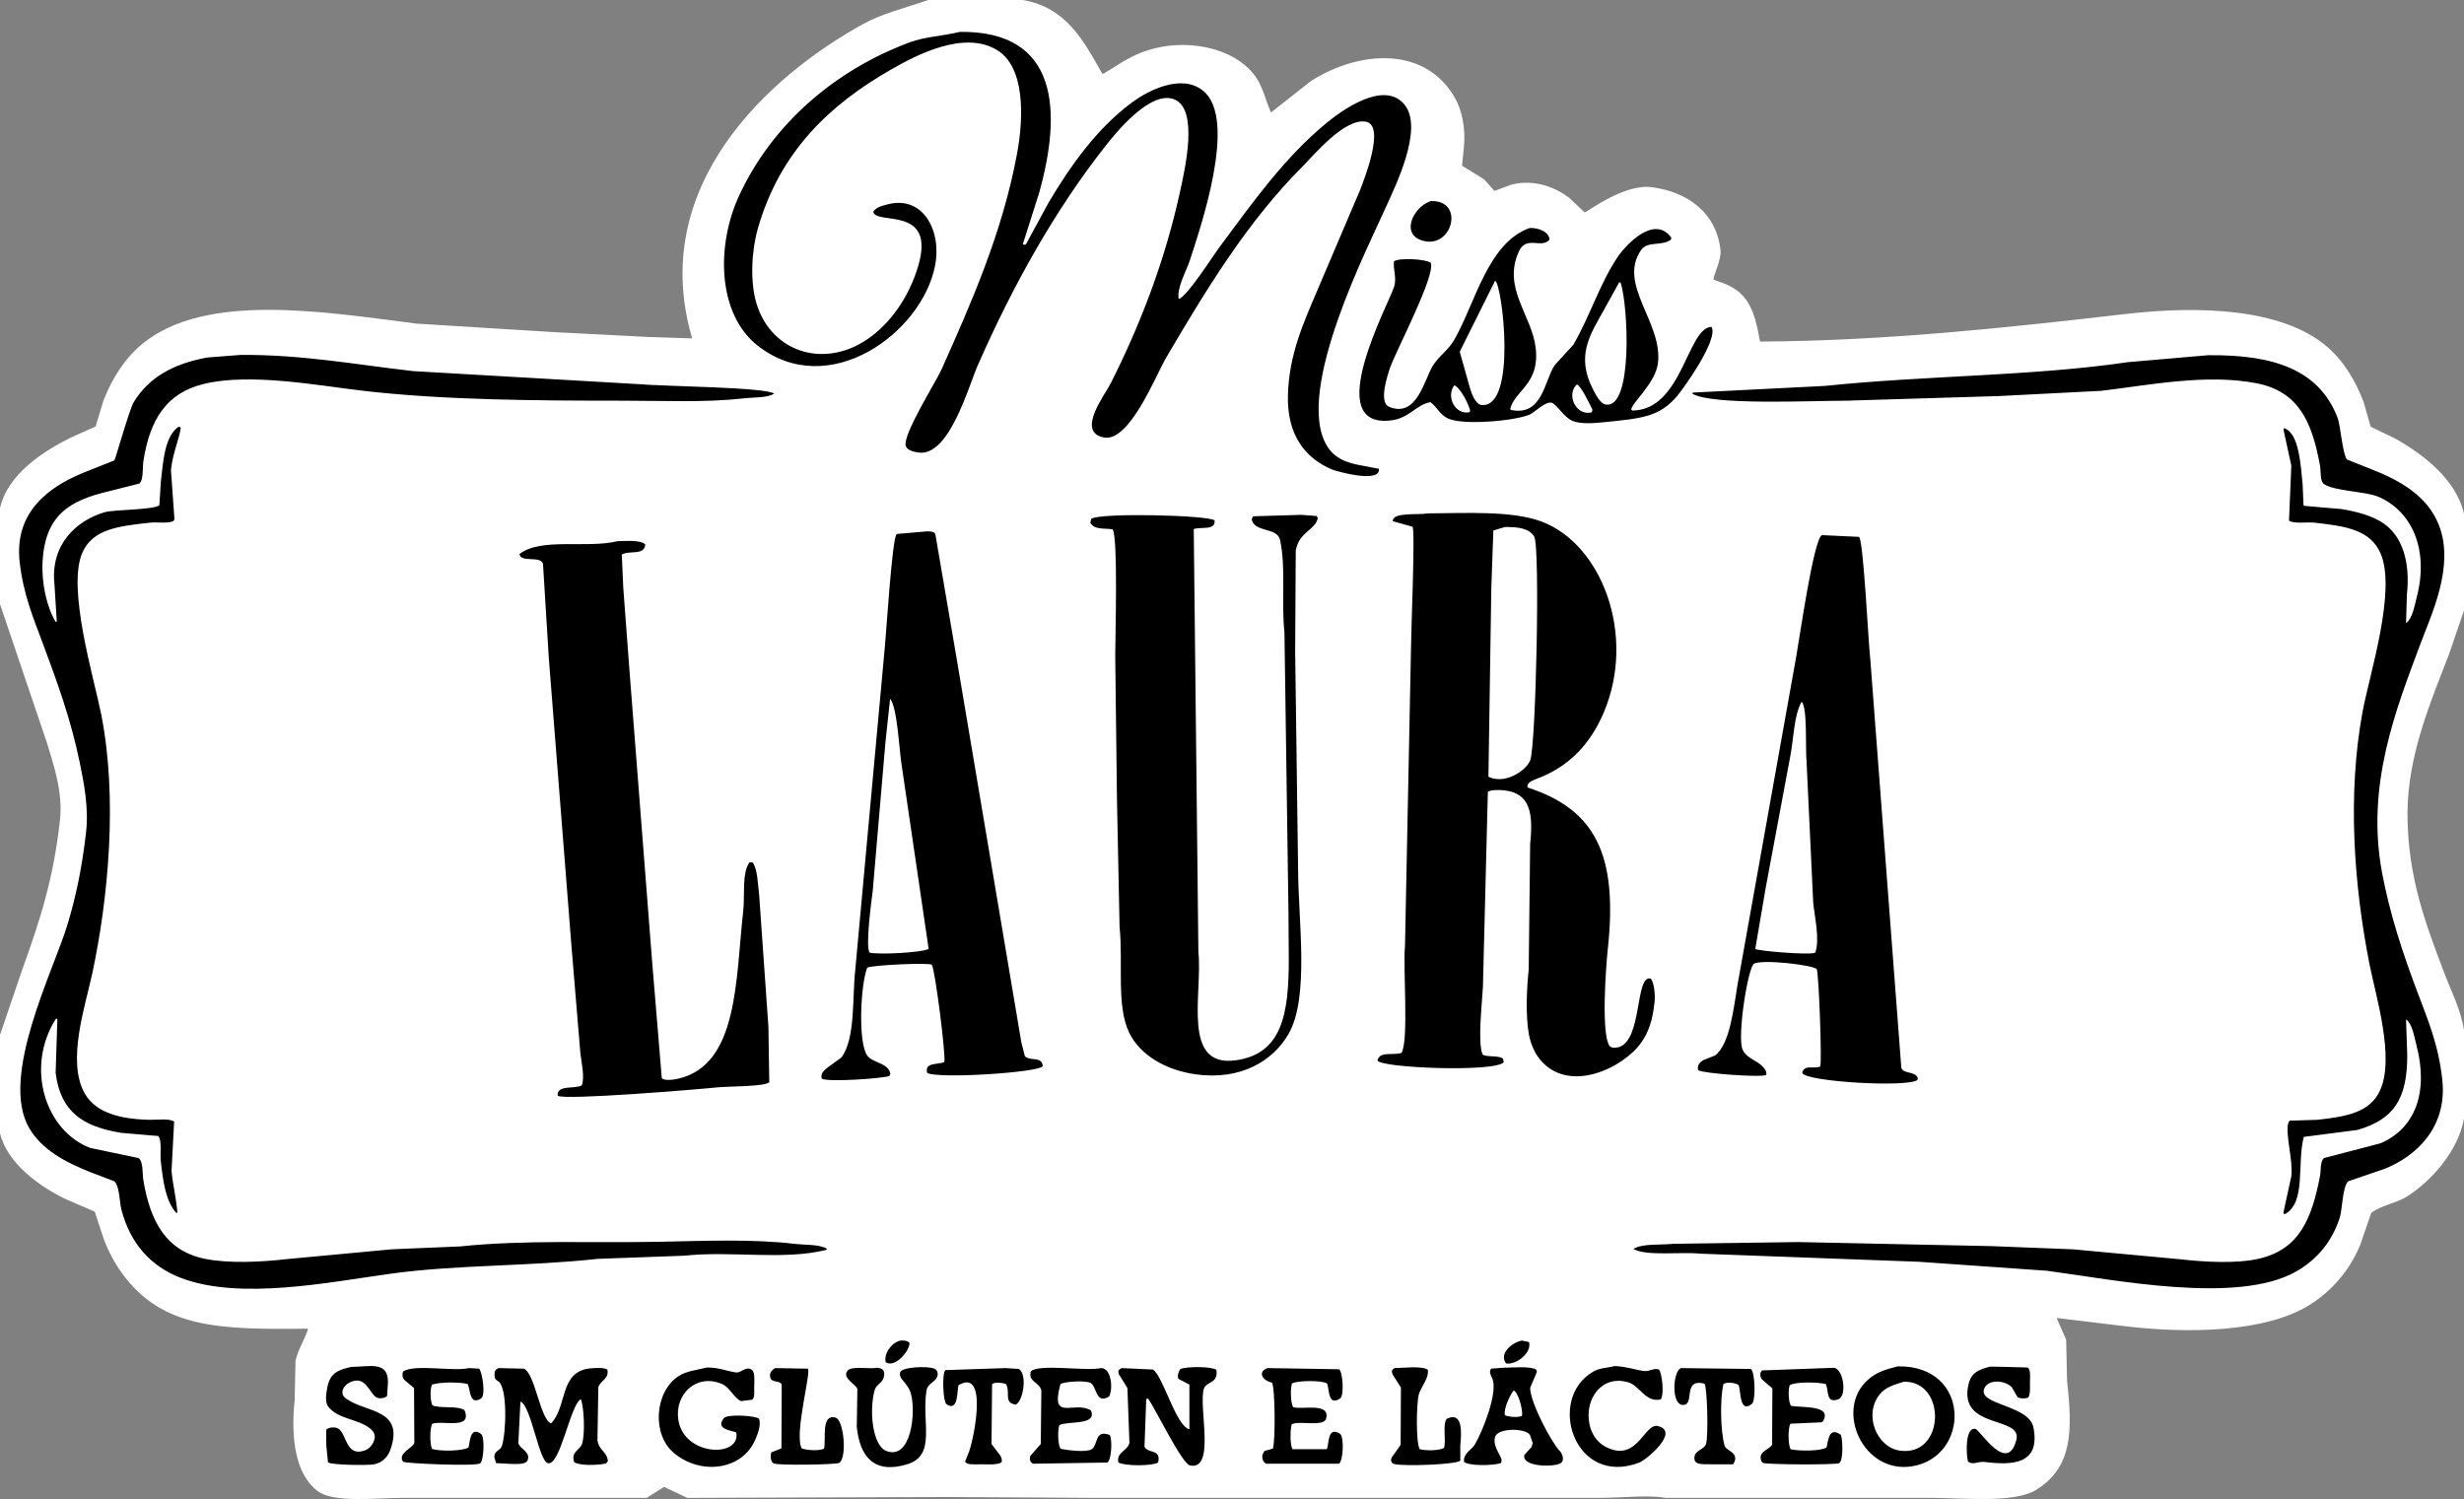 <?xml version="1.0" encoding="UTF-8"?> <svg xmlns="http://www.w3.org/2000/svg" width="850.4" height="517.4" viewBox="0 0 8504 5174"><rect x="0" y="0" width="8504" height="5174" fill="#808080" stroke="none"/><defs><style> .cls-1 { fill: #fff; } .cls-1, .cls-2 { fill-rule: evenodd; } </style></defs><path id="Forma_5" data-name="Forma 5" class="cls-1" d="M3204,0h326c150.35,26.113,209.33,139.563,274,254h5c42.29-24.922,81.48-54.1,131-73,147.98-56.468,322.04-16.641,393,83,25.76,36.168,33.25,78.4,53,123,0.33,0.333.67,0.667,1,1q68.49-53.994,137-108c166.02-105.933,394.64-123.284,498,59,23.22,40.95,37.44,105.48,30,172q-3,30.5-6,61l76,47q18,20,36,40,29.49-11,59-22c80.88-19.714,152.33,10.5,199,46q26.49,25,53,50c6.83,1.043,134.15-99.436,231-87,125.85,16.16,224.37,89.545,238,218,3.5,32.934-26.53,91.374-24,101l18,7c98.7,31.63,121.99,91.49,142,205l2,2c429.57-2.12,861.66-49,1258-95,266.1-30.88,540.99-16.97,693,109,58.07,48.12,100.66,116.34,130,193q12.495,43.5,25,87,42.495,20.505,85,41c94.76,53.24,211.18,141.33,237,260v333q-25.995,75.99-52,152c-59.83,155.59-142.99,346.93-143,549-0.02,219.73,64.33,384.46,126,548,23.72,62.9,58.1,128.43,69,200v305c-20.08,112.4-113.64,216.32-197,269-35.18,22.23-88.28,30.02-123,56q-19.5,56.49-39,113c-36.76,87.12-97.67,157.21-174,205-150.69,94.36-419.12,100.92-649,72l-224-27,33,75q1.5,70.995,3,142c19.48,175.16,18.62,298.05-106,376-73.99,46.28-241.74,28.81-359,28H5747c-49.95-11.02-151.33,0-232,0H3782l-513-3-897,3q-39.99-19.005-80-38-30,19.005-60,38H1389c-91.98,0-236.96,17.98-292-23-76.36-56.85-94.25-179.85-80-314q1.5-68.49,3-137c10.48-41.8,31.55-72.87,43-108l-2-2c-305.288,3.54-500.1-1.12-639-190-25.03-34.04-46.831-74.98-63-117q-16-48.495-32-97-49.995-21.495-100-43c-89.23-42.99-202.379-123.04-227-228V3572q38.5-112.995,77-226c59.186-164.22,107.762-310.97,130-516,10.535-97.13-22.242-190.28-44-263L0,2085V1754c26.259-117.58,148.657-196.42,247-245q41.5-18.495,83-37,13.5-44.49,27-89c29.618-77.3,74.33-146.39,133-195,218.262-180.83,628.72-111.62,948-71q234.48,14.505,469,29,164.985,8.505,330,17,75.99,2.505,152,5C2232.99,639.929,2657.12,260.56,2977,84,3046.34,45.73,3122.21,28.171,3204,0ZM330,4182h0Z"></path><path id="Forma_4" data-name="Forma 4" class="cls-2" d="M3313,110c340.78-3.89,352.76,273.028,273,557q-27.99,87.991-56,176c2.33,0.666,4.67,1.333,7,2,1.33-.667,2.67-1.334,4-2q38.49-70.993,77-142c77.37-131.163,170.41-260.612,291-349,52.21-38.271,167.64-99.419,243-39,121.69,97.566-10.74,477.72-46,587-11.13,34.5-45.01,92.4-38,132,28.92-7.8,117.2-147.359,140-178,113.93-153.113,224.99-310.865,372-431,47.02-38.424,196.9-150.059,268-61,66.4,83.164-34.09,283.839-63,349-59.57,134.247-317.27,633.97-207,825,24.78,42.93,64.42,61.29,123,71q28.995,5.505,58,11c6.57,51.68-145.97,9.28-163,2-92.46-39.56-154.23-119.63-151-255,3.38-141.62,54.97-252.71,99-357q75-175.983,150-352c12.99-33.866,88.91-223.385,20-236-73.22-13.4-180.82,116.813-218,154-189.29,189.325-330.67,421.17-471,660-35.54,60.49-126.64,292.93-215,276-97.21-18.62,3.72-147.73,23-186,99.75-198.02,186.67-418.738,240-664,16.74-76.985,64.5-282.754-20-317-82.63-33.49-203.6,117.585-237,160-175.2,222.511-319.7,481.155-441,757-33.4,75.95-99.13,316.86-205,302-17.13-2.4-39.58-7.93-44-23-11.27-38.47,104.03-220.31,124-265,101.85-227.96,209.39-470.222,260-743,24.39-131.44,25.89-298.469-67-357-115.07-72.5-284.48,18.474-366,65-215.84,123.187-384.65,284.888-461,548-21.55,74.273-28.64,183.25-5,261,52.52,172.74,244.39,230.09,399,111,72.74-56.03,129.92-142.36,159-241,62.17-210.851-146.24-139.582-155-187,9.24-16.129,30.83-20.842,51-26,119.79-30.636,186.3,90.037,162,213-45.62,230.84-366.81,467.28-612,275-138.44-108.57-144.65-343.8-64-518,113.25-244.628,328.14-432.087,589-529C3193.32,126.189,3249.45,125.408,3313,110ZM4938,694c114.48-4.1,77.83,154.855-17,139C4828.22,817.486,4874.94,714.605,4938,694Zm341,93c30.8-1.359,67.37,12.8,69,40-27.97,33.1-80.12-15.935-106,41-57.43,126.331,44.3,218.91,58,332,15.29,126.22-71.81,146.35-88,212l3,3c109.62,22.06,114.03-100.06,151-155l64-70c56.95-97.25,91.1-211.42,153-303,27.35-40.462,125.77-147.866,185-67-0.33,2.333-.67,4.667-1,7-31.05,23.849-80.29,3.383-103,36-82.57,118.6,75.84,250.94,58,391-8.92,70.06-93.18,139.03-92,160,1.33,1,2.67,2,4,3,172.57-1.64,188.96-286,273-289,24.67,44.12-95.54,211.13-118,238-61.44,73.52-123.86,78.09-251,91-35.52,3.61-80.01,7.54-110-4-29.74-11.45-55.49-58.4-73-63-21.25-5.58-58.54,33.54-76,41-50.43,21.54-225.37,37.56-280,14-29.41-12.69-38.59-39.72-62-57-49.33,8.55-72.95,55.39-136,63-243.95,29.44-5.77-405.65,11-463,8.75-29.913-4.41-58.168-1-86,18.22-13.023,107.93-8.393,127,5,17.44,43.526-120.23,303.97-140,361-8.67,25-40.99,120.5-4,136,95.45,40,121.71-93.07,150-140,20.45-33.93,54.41-55.21,75-91C5091.44,1047.06,5134.38,838.672,5279,787ZM5160,969q-60.99,122.49-122,245,18,63.99,36,128c5.64,18.61,19.08,54.41,40,56C5237.45,1407.41,5184.09,976.919,5160,969Zm428,6q-25.995,47-52,94c-48.73,86.81-97.65,159.21-38,275,8.21,15.94,23.97,48.32,43,52,95.84,18.53,78.5-343.8,52-421h-5ZM830,1225c212.24-1.68,397.15,33.39,597,56q389.955,22.5,780,45c70.44,7.28,443.35,10.19,465,33-26.89,14.98-67.84,11.65-106,16-130.79,14.92-274.75,8-412,8-296.73,0-619.1-1.69-899-34-155.47-17.95-389.394-62.88-551-24-131.363,31.6-187.049,125.33-209,266-3.6,23.05.943,65.7-14,78l-107,27c-134.735,31.85-217.818,82.33-227,241-4.381,75.71,14.9,160.2,45,209h4q-4-64.5-8-129c-14.878-138.27,76.134-220.43,173-249,32.561-9.6,167.942-7.62,189-24q2.5-39.99,5-80c8.285-73.04,13.111-157.18,61-191,2,0.33,4,.67,6,1l2,3c-7.435,45.05-27.6,85.87-34,145q6,84.495,12,169c-0.666,1.67-1.333,3.33-2,5-0.334.67-.667,1.33-1,2-18.724,10.05-56.508,3.17-82,6-107.782,11.95-197.211,21.83-233,104-53.364,122.52,40.377,432.8,65,556,57.738,288.88,25.219,636.42-31,898-23.735,110.43-89.1,302.14-25,413,37.937,65.61,120.828,87.6,222,90,26.872,0.64,69.024-5.59,86,6q-4.5,85.485-9,171c5.322,53.06,17.52,99.49,20,144h-4c-36.219-41.21-45.328-108.03-53-178-3.194-29.13,4.474-67.31-8-87q-64.494-5.505-129-11c-130.495-21.49-209.011-70.97-226-207q3-92.985,6-186c-1.666-.33-3.334-0.67-5-1-107.7,170.08-35,387.72,118,446q83.491,17.505,167,35c17.134,11.92,12.824,53.4,17,78,23.756,139.96,76.921,242.53,213,270,81.576,16.47,196.04,10.86,280,1q181.98-16.995,364-34,118.485-4.995,237-10c221.34-23.21,456.49-11.45,688-16,152.31-3,320.1-10.02,464,7,39.86,4.72,84.71,1.07,113,17-0.67,1.33-1.33,2.67-2,4-147.39,36.77-329.47,2.58-489,20q-149.985,5.505-300,11c-241.29,26.37-484.64,19.72-713,51-212.81,29.15-520.412,92.79-725,15-105.957-40.29-175.791-120.21-206-236-6.318-24.22-6.531-84.84-25-98q-42-16.005-84-32c-85.845-34.67-166.01-76.49-210-153-101.247-176.1,83.291-538.72,132-698,30.737-100.51,51.22-200.71,65-321,9.871-86.17-7.866-172.87-22-242-30-146.74-77.385-276.5-126-407-33.341-89.5-68.116-171.15-81-283-20.151-174.94,102.781-260.1,214-307q56.495-22.5,113-45c2.516-1.97,52.187-177.09,66-200,51.924-86.12,137.07-133.58,254-155Zm6791,1c229.74-2.26,382.03,51.42,446,214,11.57,29.4,16.79,123.78,33,146q41.49,16.5,83,33c101.07,39.44,195.96,93.25,235,195,53.86,140.37-25.78,304.76-65,410-82.3,220.85-188.43,484.52-132,787,27.41,146.93,72.67,280.79,121,410,36.47,97.52,73.28,181.1,87,305,18.41,166.23-91.99,266.55-201,309l-123,42c-19.79,14.29-21.4,98.28-29,123-26.16,85.09-80.64,148.81-152,189-202.42,113.98-621.98,28.71-860-3q-220.98-15.495-442-31-377.46-13.995-755-28c-63.01-6.92-185.12,9.52-229-16v-1c33.52-18.54,90.15-12.15,137-17l432-6q333.465,7.005,667,14,139.98,5.505,280,11,183.48,16.995,367,34c83.22,9.63,197.46,16.7,277-2,139.46-32.79,181.06-140.18,209-285,3.92-20.34.01-51.59,14-62q97.485-25.5,195-51c118.79-50.7,166.5-175.09,124-338-7.75-29.72-13.91-72.15-35-89l-1,1q1.995,58.995,4,118c1.67,159.79-50.5,226.87-172,262l-185,24c-24.19,92.68,8.54,224.88-64,266h-4l-2-2v-4q13.5-61.995,27-124c6.8-56.29-22.08-147.7-10-185,0.67-1.33,1.33-2.67,2-4,0.67-1,1.33-2,2-3l96-3c100.94-11.11,181.13-25.2,216-101,52.15-113.37-14.55-326.4-36-435-53.08-268.76-77.79-583.08-24-873,23.56-127,117.72-417.7,62-546-35.56-81.87-120.89-94.09-228-106-27.28-3.03-69.16,5-88-7q4.005-94.995,8-190-13.5-61.995-27-124v-2c0.33-.67.67-1.33,1-2,0.67-.33,1.33-0.67,2-1,51.37,17.84,56.17,128.7,63,193l3,72,3,3q63.99,5.505,128,11c54.39,8.9,108.16,23.65,146,50,62.71,43.67,92.12,129.55,80,244q-1.5,48.99-3,98l1,1c21.31-16.79,28.26-59.14,36-89,42.69-164.61-16.85-297.74-134-347-42.32-17.8-151.69-19.14-186-43-14.75-10.26-10.17-43.03-14-64-27.12-148.45-72.05-255.17-218-284-173.29-34.23-376.06,6.94-538,26l-353,18q-263.475,7.995-527,16c-119.8,0-461.4,16.63-530-24,0.33-1.33.67-2.67,1-4q227.97-11.505,456-23c351.91-36.51,714.91-33.39,1046-82Q7482.48,1238,7621,1226ZM5442,1327c-37.88,35.53-1.86,110.86,52,96,0.67-3,1.33-6,2-9C5489.1,1400.12,5456.79,1330.74,5442,1327Zm-423,3c-29.13,40.66,3.6,101.84,52,93,1-1.67,2-3.33,3-5C5070.11,1396.33,5038.75,1335.89,5019,1330Zm-92,442c131.44-.83,291.21-10.02,393,28,208.66,77.94,327.07,391.94,216,657-45.74,109.16-119.15,188.65-232,231-13.95,5.24-35.68,13.13-32,30,232.6,75.36,312.5,230.6,277,557-6.89,63.32-23.24,295.14,6,335,4.78,6.52,18.27,7.54,29,5,85.97-20.35,57.81-255.07,114-237,11.61,17.54,15.17,56.25,12,84-6.74,59.01-19.25,99.39-46,137-62.65,88.06-250.17,177.76-349,58-17.62-21.35-31.96-53.04-38-85-12.07-63.89-8.31-157.21-1-226q2.505-216.975,5-434c10.99-103.58.49-174.28-89-184-18.7-2.03-45.02-2.62-57,5q-8.505,336.465-17,673c-2.53,52.14-19.1,194.21-1,234,17.46,9.78,55.06,1.72,70,14l3,12c-27.6,35.75-427.62,20.37-436-6,8.49-33.4,53.16-15.92,83-26,25.74-41.97,4.61-294.25,12-368q10.5-519.945,21-1040c0-51.27,14.79-396.62,5-408q-33.99-9.495-68-19C4805.57,1766.39,4895.17,1778.31,4927,1772Zm-436,5q26.49,1.995,53,4c1.33,2.33,2.67,4.67,4,7-7.71,42.06-64.02,46.11-76,112q-1.005,174.48-2,349,4.995,371.97,10,744c0.05,183.12,40.49,448.01-33,576-53.01,92.32-165.03,161.04-321,139-101.6-14.36-191.13-65.52-229-144-44.65-92.53-20.33-241.01-33-365q-4.5-219.48-9-439-3-247.98-6-496c0-66.24,10.19-409.89-9-437-32.75-4.64-61.36,2.03-77-22q1.5-7.005,3-14c27.69-21.95,399.82-13.36,426,5,3.92,36.04-47.26,21.47-72,30q7.995,729.93,16,1460c15.06,141.79-58.71,397.18,126,374,164.61-20.66,186.01-163.51,186-349q-0.495-77.985-1-156-7.005-486.45-14-973c-11.43-107.62,5.75-219.7-15-318-9.6-45.49-89.66-24.82-98-72q2.505-4.995,5-10Q4408,1779.5,4491,1777Zm703,42-40,12q-3.495,98.49-7,197-4.995,326.475-10,653c56.65,27.7,128.71-20.04,144-56,19.99-47,34.94-739.21,14-773C5277.44,1823.66,5240.98,1818.46,5194,1819Zm-1995,15c14.34,0.12,23.52.34,29,9q36.99,215.985,74,432,111.495,661.44,223,1323,6,23.505,12,47c17.79,19.81,58.89-1.56,62,35-13.61,21.98-365.16,44.74-399,23-10.18-36.52,35.13-27.8,59-37,6.33-20.58-32.12-322.16-43-336-6.4-8.14-208.13.86-223,10-22.64,56.13-32.63,257.55,0,303,19.62,27.33,73.49,24.47,80,64-1.33,2.33-2.67,4.67-4,7-28.08,8.95-212,21.57-233,9-5.27-18.42,9.99-30.5,21-39q23.505-16.995,47-34c49.14-66.75,36.74-203.07,48-305q50.49-551.445,101-1103c5.61-52.48,25.9-387.94,42-399Zm3089,13,128,6c15.46,9.66,32.21,368.4,39,423q53.49,704.925,107,1410c8.54,21.54,48.39,10.81,57,35-0.33,2-.67,4-1,6-28.09,27.56-389.5,6.75-398-24,7.06-30.36,39.28-12.09,62-22,6.82-10.92-4.93-326.05-12-336-9.62-13.53-183.32-34.8-216-19-20.91,10.11-59.15,250.03-40,296,13.09,31.43,50.47,37.21,71,61,6.67,7.73,12.35,13.71,11,27-15.13,9.84-216.7-4.65-235-16-5.34-16.91,6.71-28.78,18-35q19.995-7.995,40-16c51.79-38.52,64.47-164.78,77-240q101.49-567.45,203-1135C6210.47,2205.49,6259.15,1860.49,6288,1847Zm-4157,21c31.65-.82,79.63-4.71,96,11-3.28,39.96-54.22,19.31-81,35q2.505,56.49,5,113,10.995,146.985,22,294,39,500.955,78,1002,16.5,198.975,33,398c9.2,11,42.74,5.26,57,2,208.11-47.64,197.71-344.81,224-578,6.24-55.37-5.04-133.34,22-169,3.67,0.33,7.33.67,11,1,17.6,27.2,16.73,72.11,22,111q16.005,227.97,32,456,1.5,95.49,3,191c-11.14,15.67-144.5,14.46-178,18-66.09,6.99-529.93,45.2-552,29-5.67-39.07,60.31-22.01,83-36,10.75-28.23-1.53-80.26-5-111q-15.495-186.48-31-373-39-495.945-78-992-10.005-161.985-20-324c-8.42-29.13-78.18-2.65-81-34C1869.97,1854.45,2022.39,1893.94,2131,1868Zm941,544q-7.995,74.49-16,149-22.005,256.98-44,514c-4.84,38.06-25.37,189.95-11,213,32.23,7.71,182.67-.01,204-13l-94-640C3103.37,2586.06,3096.56,2440,3072,2412Zm3146,10c-27.02,47.23-27.54,128.85-39,187q-42.495,227.475-85,455-18,105.495-36,211c3.41,6.94,190.36,22.73,207,13,16.26-44.45-2.25-125.04-7-171q-11.505-243.48-23-487C6230.47,2585.76,6238.81,2442.93,6218,2422ZM3108,4627c15.36-.84,23.97.87,31,8,0.42,29.23-50.82,87.18-82,67C3049,4671.33,3078.87,4632.49,3108,4627Zm2144,0q12.495,2.505,25,5c10.67,36.53-43.16,79.58-79,74C5171.74,4670.94,5220.35,4632.86,5252,4627Zm322,88c39.85,1.68,67.71,12.86,100,17,20.41,2.61,32.39-11.7,52-5,10.98,17.74,17.9,84.85,6,103-51.85,12.11-72.71-45.91-110-58-92.76-30.09-155.08,57.05-136,145,7.55,34.78,27.8,62.44,56,77,109.24,56.39,132.73-83.74,180-72,78.02,19.37-41.51,117.38-64,126-224.49,86.06-322.41-219.92-159-314C5521.24,4721.19,5543.4,4721.9,5574,4715Zm976,1c254.35-4.25,250.49,312.83,49,345-168.88,26.97-267.85-194.6-153-298C6474.74,4737.12,6504.88,4727.14,6550,4716Zm318,1c16.18-.43,130,3,130,3,11.25,6.77,8,32.21,8,50,0,20.04,1.78,42.21-6,54-10.39,3.89-27.62,3.74-37-2q-9.495-16.5-19-33c-20.49-24.44-82.32-31.06-96,4-22.17,56.82,154.67,55.52,170,134,25.09,128.46-74.05,130.67-168,119-23.05-2.86-41.88,12.31-58-2-6.9-28.66-9.35-119.67,26-112,15.64,3.39,109.77,158.75,141,38,21.78-84.19-197.75-34.79-166-188C6801.98,4738.66,6826.2,4727.81,6868,4717Zm-5656,1c66.19-1.15,127-20.34,127,52l-3,48c-5.34,7.59-26.79,11.12-37,5-25.2-15.1-36.33-77.42-91-52-11.82,5.5-23.57,16.8-26,31-2.62,15.33,10.06,23.74,18,29,67.53,44.75,194.98,33.54,148,171-9.02,26.39-27.39,45.57-56,52-19.52,4.38-151.82,2.84-160-7l-6-60v-52c5.67-8.97,31.86-10.81,42-4,29.15,19.58,25.24,96.66,89,76,17.48-5.66,29.95-20.26,35-38,5.06-17.78-3.84-29.85-14-38-43.83-35.17-110.56-31.44-145-76-7.72-9.99-8.92-25.91-7-43C1133.36,4746.54,1152.32,4731.42,1212,4718Zm1228,2c40.11-.43,68.99,12.5,100,17,18.49,2.69,34.62-23.8,55-9,11.91,8.64,8,40.89,8,61,0,15.95,2.29,35.23-7,42q-19.005,2.505-38,5c-25.33-10.53-37.75-46.68-66-59-86.51-37.71-164.18,33.81-151,123,18.78,127.1,216.94,132.49,200,44-19.1-7.34-72.54-11.14-43-49,11.96-15.33,111.17-8.9,122,2,7.01,23.16-5.12,52.12-12,69-44.32,108.67-187.91,126.85-281,50-79.17-65.36-66.65-211.32,13-265C2368.45,4731.83,2399.94,4729.99,2440,4720Zm587,1c17.71,1.15,27.55,7.61,24,29-3.91,23.57-26.43,27.39-32,47-19.82,69.81-8.46,192.21,40,211,84.71,32.84,103.14-130.35,85-197-5.71-20.99-18.12-34.41-30-49-4.78-5.87-10.68-14.75-7-26,5.71-17.43,91.86-22.29,118-12,10.58,4.16,14,17.67,9,29-8.32,18.84-32.09,22.43-36,45-18.83,108.81,35.61,225.01-67,256-116.84,35.29-163.61-28.86-174-129q1.005-65.49,2-131c-3.89-15.97-56.08-38.32-33-64C2940.37,4714.01,3003.14,4726.08,3027,4721Zm2158,0c33.31-.56,97.96-6.9,118,7,0.33,2.67.67,5.33,1,8q-11.505,27-23,54c0.03,50.45,73.72,189.47,103,219,7.65,7.72,16.14,29.76,4,40-18.54,15.64-137.18,15.7-127-27l25-28q1.995-6.495,4-13-4.995-14.505-10-29c-18.69-23.95-107.41-22.78-119,5-10.6,25.41,10.29,55.39,18,72,4.02,8.65,4.99,12.2,1,21-27.46,8.68-106.44,10.57-127-4-4.39-29.14,25.95-41.57,37-60,26.19-43.7,81.92-182.05,60-229-5.46-11.69-11.46-20.52-4-33Zm1144,0c33.61,3,46.95,97.66,15,109-43.56,15.46-31.62-32.55-43-53-24.69-6.5-103.6-8.76-124,4-6.16,16.22-4.35,58.44,4,71,34.35,7.72,150.16-4.35,108,57q-54.99,2.505-110,5c-8.66,17.54-7.78,74.09,1,88,26.37,6.6,103.05,7.39,124-6,6.27-28.43,9.44-71.79,49-44,7.27,17.23,9.1,87.84-5,98-9.06,6.53-255.27,5.35-264-1l-5-5c-0.33-1.33-.67-2.67-1-4-10.02-30.7,29.56-36.88,38-54q0.495-96.99,1-194-18-15.495-36-31c-6.74-7.9-8.56-24.27,1-31Zm-4710,1q17.505,1.005,35,2c10.24,12.7,23.57,91.89,6,103-40.7,25.74-36.19-32.64-46-50-26.26-7.45-97.07-7.16-123,2-7.38,15.04-6.34,58.81,2,72,29.55,11.31,84.37-.2,110,16,28.4,68.76-74.38,34.56-111,47-9.21,14.86-8.6,70.45-1,87,26.72,8.73,105.69,7.94,126-5,5.32-20.57,5.31-73.53,43-47,14.13,9.95,9.73,93.85-3,102-16.72,10.71-261.68.24-266-6-20.06-28.95,33.66-46.86,39-65q-0.495-94.485-1-189-15.495-13.005-31-26c-8.86-7.97-10.97-17.78-7-31C1430.01,4707,1562.41,4734.71,1619,4722Zm101,0q43.995,1.005,88,2c38.93,16.52,56.32,175.53,94,189,56.66-58.79,27.8-179.36,135-190,17.96-1.78,46.89-3.36,59,4,7.52,31.98-24.11,37.87-31,61q-1.5,91.485-3,183c4.65,35.32,33.08,38.85,36,72q-3,4.005-6,8c-25.81,6.65-90.8,8.49-110-4-13.31-36.01,20.12-42.05,27-64,10.71-34.15,6.7-124.88-4-153h-1c-36.59,20.13-70.76,233.55-114,220-30.24-9.48-57.37-197.56-93-212-0.33.67-.67,1.33-1,2q-3.495,70.5-7,141c4.25,20.06,43.32,29.93,32,59-5.65,14.51-32.47,12.81-52,13l-57-3-6-21c0.66-23.6,20.09-20.82,26-38,15.23-44.28,20.21-204.05-13-224-7.74-4.65-11.04-6.51-12-18C1705.59,4732.08,1710.02,4727.56,1720,4722Zm955,0q56.49,1.005,113,2c13.16,8.05-48.08,227.34-21,275,16.95,7.11,62.06,9.32,77,1,7.83-30.61-11.81-121.4,40-107,27.55,7.66,40.57,134.22,13,156-8.18,6.46-213.74,9.6-227,2-10.25-5.87-11.85-24.1-8-38q17.505-7.005,35-14,0.495-109.995,1-220c-6.99-16.12-36.19-4.63-40-26C2654.98,4736.08,2665.85,4727.61,2675,4722Zm795,0,47,3c29.65,21.8,13.71,110.91-11,123-43.65-5.81-17.53-41.56-34-71-9.64-3.83-40.83-8.63-48,1q-1.005,102.99-2,206,14.505,19.005,29,38c5.24,8.23,7.77,14.03,6,25-15.33,10.15-47.68,7-73,7-17.5,0-49.2,3.6-53-10q4.995-12.495,10-25c15.53-28.33,75.21-302.14-33-238-5.49,20.64.01,92.86-41,66-12.73-8.34-16.39-107.69-4-118Q3366.485,4725.505,3470,4722Zm330,0c35.17-.81,42.39,69.78,28,98-46.39,28.27-41.6-31.85-63-46-15.83-10.47-90.4-5.87-105,3-36.54,133.09,46.48,55.89,105,91,23.26,53.23-80.2,35.41-109,51-6.21,19.12-4.91,65.68,4,81,18.36,5.37,90.39,14.11,108,2,22.69-15.6,9.22-69.29,62-49,9.57,16.59,6.32,84.94-8,95q-127.995,1.995-256,4c-9.89-3.76-14.31-14.96-10-27q18-20.505,36-41,1.005-91.995,2-184c-4.54-29.36-48.02-30.64-36-67C3587.91,4706.25,3747.54,4733.67,3800,4722Zm71,0q54,2.505,108,5c35.09,21.59,78.15,192.11,125,206l1-1V4779Q4086,4769,4067,4759c-5.19-12.63,2.25-27.6,7-34,22.79-9.02,106.57-9,124,3,2.82,13.11.3,25.67-7,34-10.32,11.77-30.63,14.39-36,31-19.71,60.96,41.93,283.5-48,265-27.62-5.68-119.67-195.73-144-230h-7q-3,82.485-6,165c11.17,25.71,58.29,6,47,55-22.94,12.87-113.9,12.08-137,0-8.59-35.14,32.68-41.07,38-68q-3.495-94.485-7-189-14.505-23.49-29-47C3857.28,4731.13,3860.21,4727.57,3871,4722Zm503,0q123.99,1.995,248,4c12.11,10.66,18.06,91.31,3,101-43.06,27.7-36.1-32.23-45-52-18.62-11.36-102.11-10.39-121,0-6.05,19.31-4.95,66.22,4,82,34.04,9.13,127.83-17.28,114,39-7.53,30.65-93.75,5.92-119,20-5.5,21.61-6.16,71.37,3,86h118c9-16.29.76-80.32,45-54,16.38,9.74,11.63,96.97-3,104H4370c-9.27-3.92-15.16-15.86-13-31q3.495-6.495,7-13,14.505-4.005,29-8c9.23-24.93,7.83-210.88-3-228C4359.37,4766.61,4337.82,4735.99,4374,4722Zm439,0c31.37-.37,95.18-8.64,115,6,3.56,31.24-22.98,56.6-31,84-8.41,28.74-11.05,167.36,3,190,20.09,5.36,68.97,5.59,84-5,7.6-25.5-6.06-80.66,9-100,55.68-26.98,51.48,47.45,47,90v54c-5.48,13.47-195.74,21.03-228,12-11.02-3.09-13.1-11.67-9-22q15.495-22.005,31-44,0.495-98.985,1-198-13.995-22.005-28-44C4801.52,4733.32,4802.75,4728.19,4813,4722Zm988,0,242,3c13.63,9.19,18.12,109.29,3,121-43.96,34.04-36.74-47-46-66-11.89-7.29-39.45-11.22-52-3-12.09,51.81-10.15,161.54,4,213,4.93,17.94,53.28,23.5,31,62l-2,2h-77c-22.95-.89-53.8,3.55-56-18-3.24-31.65,33.18-30.41,40-52,8.34-26.37,4.46-192.3-5-208-79.48-21.31-29.78,77.62-77,73C5768.14,4845.29,5773.06,4735.42,5801,4722Zm770,47c-34.36,10.5-63.06,18.78-83,43-57.27,69.58-11.88,183.94,70,195C6713.35,5027.98,6718.95,4765.97,6571,4769Zm-1347,30c-12.12,16.05-35.61,63.18-30,86,14.54,5.65,44.85,8.45,59,2C5256.71,4866.23,5239.6,4805.06,5224,4799Z"></path></svg> 